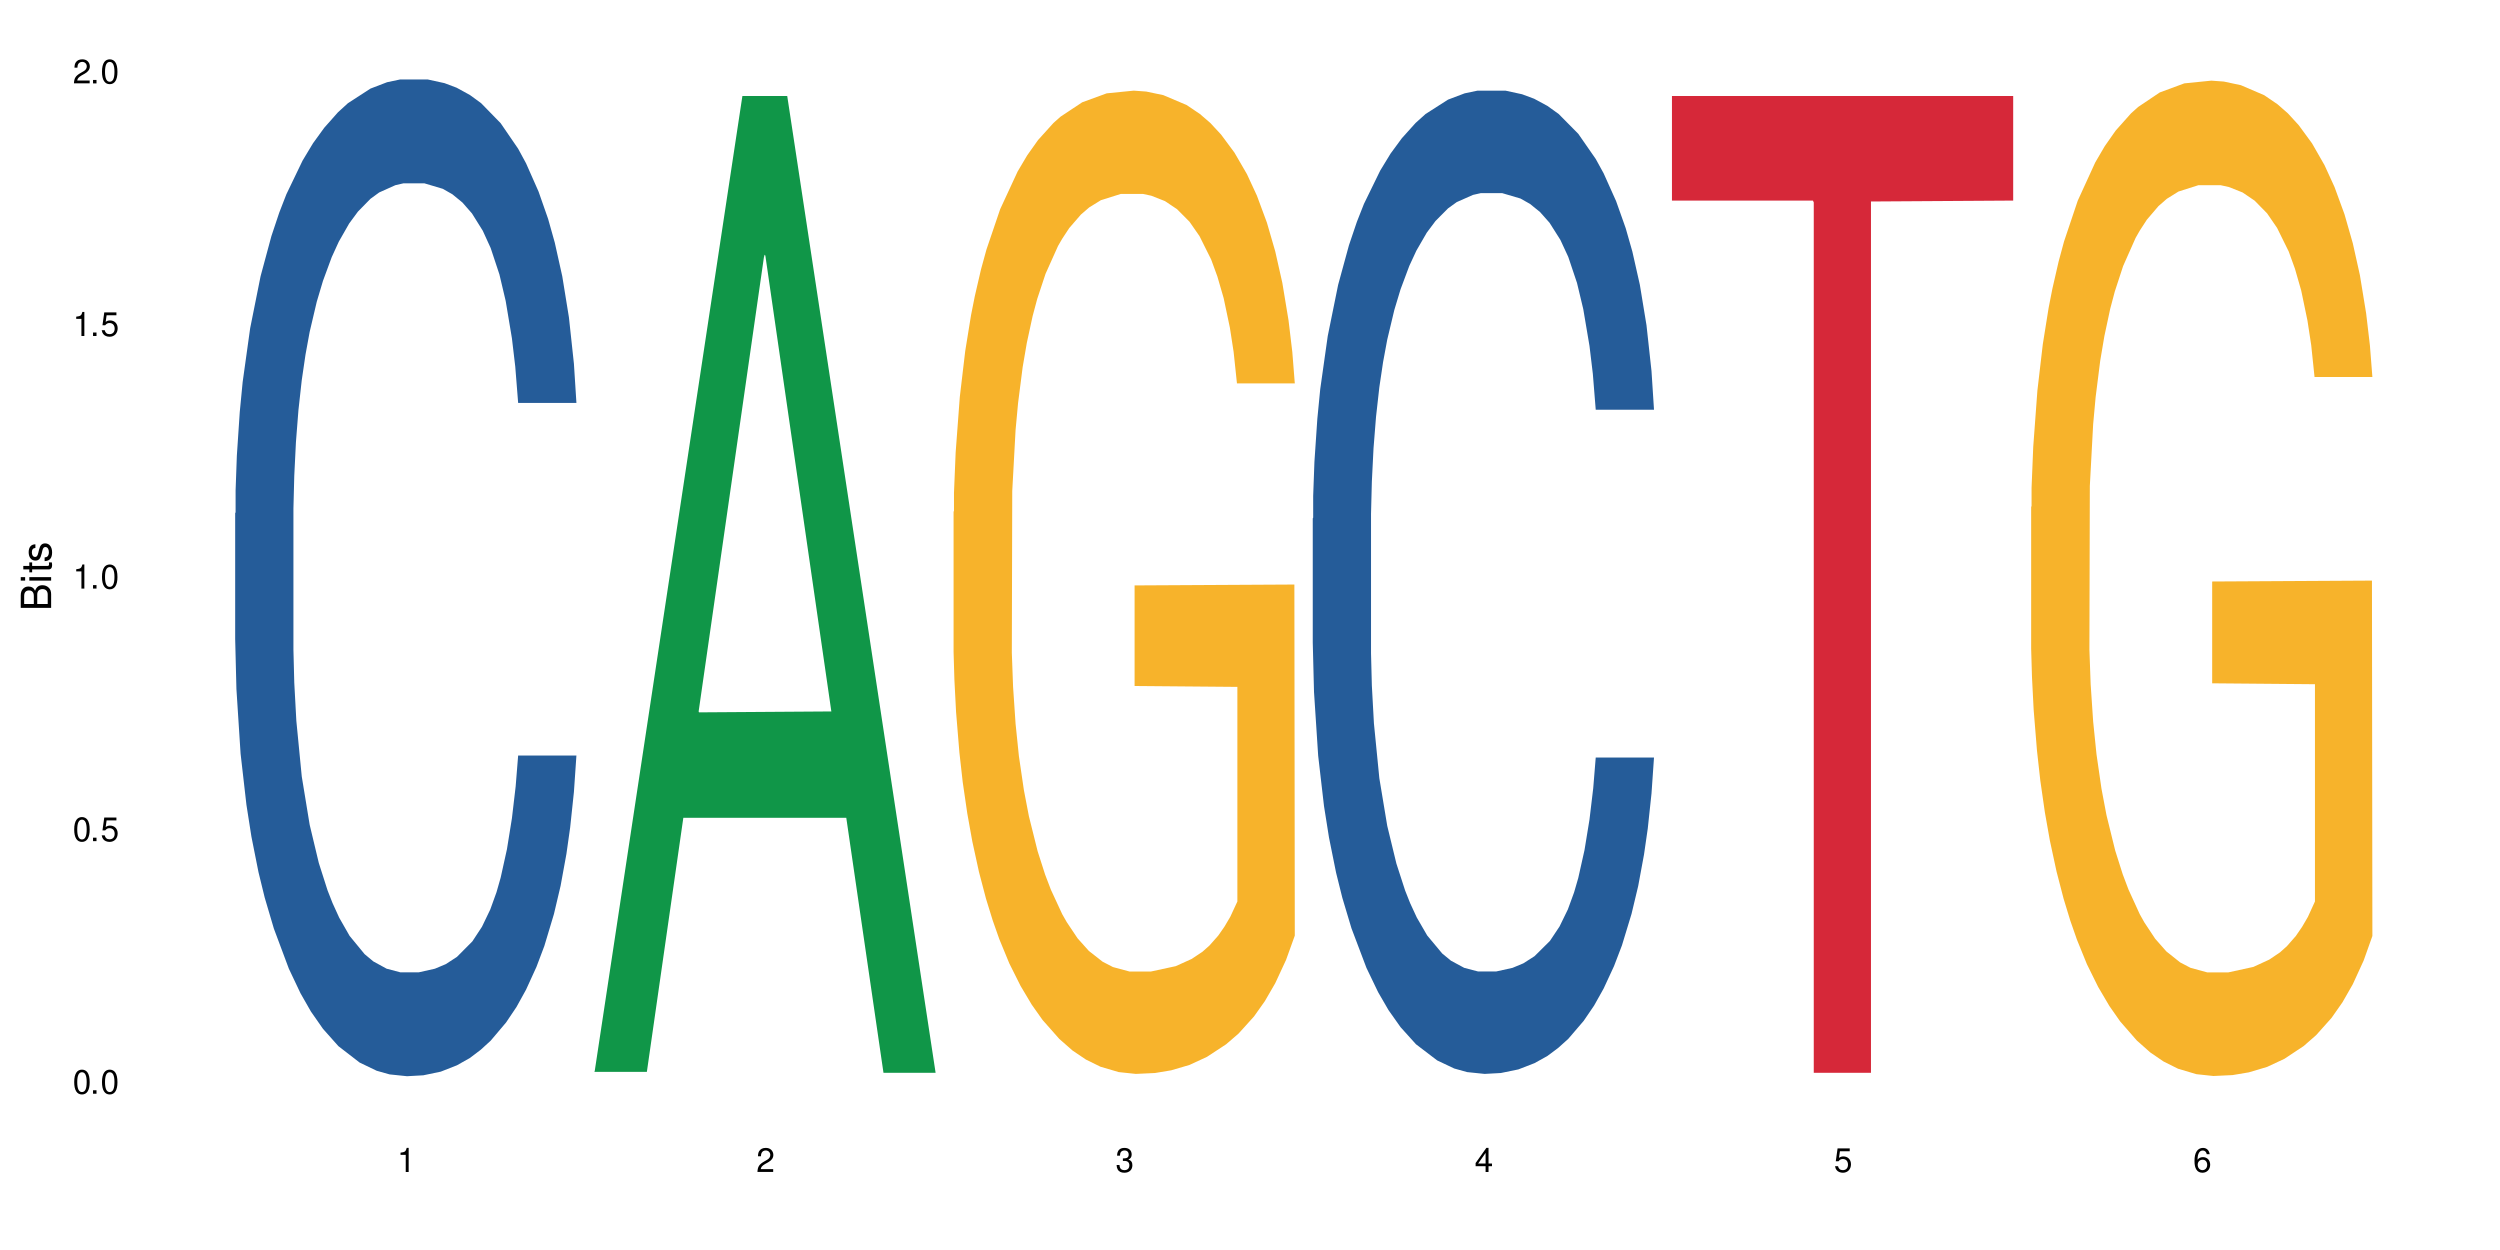 <?xml version="1.0" encoding="UTF-8"?>
<svg xmlns="http://www.w3.org/2000/svg" xmlns:xlink="http://www.w3.org/1999/xlink" width="720" height="360" viewBox="0 0 720 360">
<defs>
<g>
<g id="glyph-0-0">
</g>
<g id="glyph-0-1">
<path d="M 2.641 -6.938 C 2 -6.938 1.422 -6.656 1.078 -6.172 C 0.641 -5.562 0.406 -4.641 0.406 -3.359 C 0.406 -1.016 1.188 0.219 2.641 0.219 C 4.078 0.219 4.859 -1.016 4.859 -3.297 C 4.859 -4.641 4.656 -5.547 4.203 -6.172 C 3.844 -6.656 3.281 -6.938 2.641 -6.938 Z M 2.641 -6.188 C 3.547 -6.188 4 -5.25 4 -3.375 C 4 -1.406 3.562 -0.484 2.625 -0.484 C 1.734 -0.484 1.281 -1.438 1.281 -3.344 C 1.281 -5.25 1.734 -6.188 2.641 -6.188 Z M 2.641 -6.188 "/>
</g>
<g id="glyph-0-2">
<path d="M 1.828 -1 L 0.828 -1 L 0.828 0 L 1.828 0 Z M 1.828 -1 "/>
</g>
<g id="glyph-0-3">
<path d="M 4.562 -6.797 L 1.062 -6.797 L 0.547 -3.094 L 1.328 -3.094 C 1.719 -3.562 2.047 -3.734 2.578 -3.734 C 3.484 -3.734 4.062 -3.109 4.062 -2.094 C 4.062 -1.125 3.484 -0.531 2.578 -0.531 C 1.828 -0.531 1.375 -0.906 1.188 -1.672 L 0.328 -1.672 C 0.453 -1.109 0.547 -0.844 0.75 -0.594 C 1.125 -0.078 1.828 0.219 2.594 0.219 C 3.969 0.219 4.922 -0.781 4.922 -2.219 C 4.922 -3.562 4.031 -4.484 2.719 -4.484 C 2.25 -4.484 1.859 -4.359 1.469 -4.062 L 1.734 -5.969 L 4.562 -5.969 Z M 4.562 -6.797 "/>
</g>
<g id="glyph-0-4">
<path d="M 2.484 -4.938 L 2.484 0 L 3.328 0 L 3.328 -6.938 L 2.766 -6.938 C 2.469 -5.875 2.281 -5.734 0.984 -5.562 L 0.984 -4.938 Z M 2.484 -4.938 "/>
</g>
<g id="glyph-0-5">
<path d="M 4.859 -0.828 L 1.281 -0.828 C 1.359 -1.406 1.672 -1.781 2.5 -2.281 L 3.469 -2.828 C 4.406 -3.344 4.906 -4.062 4.906 -4.906 C 4.906 -5.484 4.672 -6.031 4.266 -6.406 C 3.859 -6.766 3.375 -6.938 2.719 -6.938 C 1.859 -6.938 1.219 -6.625 0.844 -6.031 C 0.609 -5.672 0.5 -5.234 0.484 -4.531 L 1.328 -4.531 C 1.359 -5.016 1.406 -5.281 1.531 -5.516 C 1.75 -5.938 2.188 -6.203 2.703 -6.203 C 3.469 -6.203 4.031 -5.641 4.031 -4.891 C 4.031 -4.344 3.719 -3.859 3.125 -3.516 L 2.234 -3 C 0.812 -2.172 0.406 -1.531 0.328 -0.016 L 4.859 -0.016 Z M 4.859 -0.828 "/>
</g>
<g id="glyph-0-6">
<path d="M 2.125 -3.188 L 2.578 -3.188 C 3.5 -3.188 3.984 -2.766 3.984 -1.922 C 3.984 -1.062 3.469 -0.531 2.594 -0.531 C 1.656 -0.531 1.203 -1 1.156 -2.016 L 0.312 -2.016 C 0.344 -1.453 0.438 -1.094 0.609 -0.781 C 0.953 -0.109 1.625 0.219 2.547 0.219 C 3.953 0.219 4.859 -0.625 4.859 -1.938 C 4.859 -2.828 4.516 -3.297 3.703 -3.594 C 4.344 -3.844 4.656 -4.328 4.656 -5.031 C 4.656 -6.219 3.875 -6.938 2.578 -6.938 C 1.203 -6.938 0.484 -6.172 0.453 -4.703 L 1.297 -4.703 C 1.312 -5.125 1.344 -5.359 1.453 -5.578 C 1.641 -5.969 2.062 -6.203 2.594 -6.203 C 3.344 -6.203 3.797 -5.75 3.797 -5 C 3.797 -4.516 3.609 -4.219 3.25 -4.047 C 3.016 -3.953 2.703 -3.922 2.125 -3.906 Z M 2.125 -3.188 "/>
</g>
<g id="glyph-0-7">
<path d="M 3.141 -1.672 L 3.141 0 L 3.984 0 L 3.984 -1.672 L 4.984 -1.672 L 4.984 -2.438 L 3.984 -2.438 L 3.984 -6.938 L 3.359 -6.938 L 0.266 -2.578 L 0.266 -1.672 Z M 3.141 -2.438 L 1 -2.438 L 3.141 -5.5 Z M 3.141 -2.438 "/>
</g>
<g id="glyph-0-8">
<path d="M 4.781 -5.125 C 4.609 -6.266 3.891 -6.938 2.844 -6.938 C 2.094 -6.938 1.422 -6.578 1.031 -5.953 C 0.594 -5.266 0.406 -4.422 0.406 -3.172 C 0.406 -2 0.578 -1.25 0.984 -0.641 C 1.359 -0.078 1.953 0.219 2.703 0.219 C 3.984 0.219 4.922 -0.75 4.922 -2.094 C 4.922 -3.375 4.062 -4.281 2.844 -4.281 C 2.172 -4.281 1.641 -4.031 1.281 -3.516 C 1.281 -5.234 1.828 -6.188 2.797 -6.188 C 3.391 -6.188 3.797 -5.797 3.938 -5.125 Z M 2.734 -3.531 C 3.547 -3.531 4.062 -2.953 4.062 -2.031 C 4.062 -1.156 3.484 -0.531 2.703 -0.531 C 1.922 -0.531 1.328 -1.188 1.328 -2.078 C 1.328 -2.938 1.906 -3.531 2.734 -3.531 Z M 2.734 -3.531 "/>
</g>
<g id="glyph-1-0">
</g>
<g id="glyph-1-1">
<path d="M 0 -0.953 L 0 -4.891 C 0 -5.719 -0.234 -6.344 -0.734 -6.797 C -1.188 -7.234 -1.812 -7.469 -2.5 -7.469 C -3.547 -7.469 -4.188 -7 -4.625 -5.875 C -4.984 -6.688 -5.625 -7.094 -6.531 -7.094 C -7.172 -7.094 -7.734 -6.859 -8.141 -6.391 C -8.562 -5.922 -8.75 -5.344 -8.75 -4.5 L -8.75 -0.953 Z M -4.984 -2.062 L -7.766 -2.062 L -7.766 -4.219 C -7.766 -4.844 -7.688 -5.203 -7.453 -5.5 C -7.219 -5.812 -6.859 -5.969 -6.375 -5.969 C -5.891 -5.969 -5.531 -5.812 -5.297 -5.5 C -5.062 -5.203 -4.984 -4.844 -4.984 -4.219 Z M -0.984 -2.062 L -4 -2.062 L -4 -4.781 C -4 -5.766 -3.438 -6.359 -2.484 -6.359 C -1.547 -6.359 -0.984 -5.766 -0.984 -4.781 Z M -0.984 -2.062 "/>
</g>
<g id="glyph-1-2">
<path d="M -6.281 -1.797 L -6.281 -0.797 L 0 -0.797 L 0 -1.797 Z M -8.75 -1.797 L -8.75 -0.797 L -7.484 -0.797 L -7.484 -1.797 Z M -8.75 -1.797 "/>
</g>
<g id="glyph-1-3">
<path d="M -6.281 -3.047 L -6.281 -2.016 L -8.016 -2.016 L -8.016 -1.016 L -6.281 -1.016 L -6.281 -0.172 L -5.469 -0.172 L -5.469 -1.016 L -0.719 -1.016 C -0.078 -1.016 0.281 -1.453 0.281 -2.234 C 0.281 -2.5 0.25 -2.719 0.188 -3.047 L -0.641 -3.047 C -0.609 -2.906 -0.594 -2.766 -0.594 -2.562 C -0.594 -2.141 -0.719 -2.016 -1.156 -2.016 L -5.469 -2.016 L -5.469 -3.047 Z M -6.281 -3.047 "/>
</g>
<g id="glyph-1-4">
<path d="M -4.531 -5.25 C -5.766 -5.25 -6.469 -4.422 -6.469 -2.969 C -6.469 -1.516 -5.719 -0.562 -4.547 -0.562 C -3.562 -0.562 -3.094 -1.062 -2.734 -2.562 L -2.516 -3.484 C -2.344 -4.188 -2.094 -4.469 -1.641 -4.469 C -1.047 -4.469 -0.641 -3.875 -0.641 -3 C -0.641 -2.453 -0.797 -2 -1.062 -1.75 C -1.25 -1.594 -1.422 -1.531 -1.875 -1.469 L -1.875 -0.406 C -0.422 -0.453 0.281 -1.266 0.281 -2.922 C 0.281 -4.5 -0.5 -5.516 -1.719 -5.516 C -2.656 -5.516 -3.172 -4.984 -3.469 -3.734 L -3.703 -2.766 C -3.891 -1.953 -4.156 -1.609 -4.594 -1.609 C -5.188 -1.609 -5.547 -2.125 -5.547 -2.938 C -5.547 -3.75 -5.203 -4.172 -4.531 -4.203 Z M -4.531 -5.25 "/>
</g>
</g>
</defs>
<rect x="-72" y="-36" width="864" height="432" fill="rgb(100%, 100%, 100%)" fill-opacity="1"/>
<path fill-rule="nonzero" fill="rgb(14.51%, 36.078%, 60%)" fill-opacity="1" d="M 67.73 147.793 L 67.852 147.531 L 67.852 141.23 L 68.211 131.262 L 69.051 118.668 L 69.887 110.008 L 72.047 94.527 L 75.043 79.57 L 78.156 68.023 L 80.434 61.203 L 82.473 55.957 L 87.145 46.246 L 90.145 41.262 L 93.379 36.801 L 97.332 32.34 L 100.211 29.715 L 106.684 25.52 L 111.477 23.68 L 115.191 22.895 L 123.223 22.895 L 128.016 23.945 L 131.492 25.254 L 135.324 27.355 L 138.562 29.715 L 144.195 35.488 L 149.227 42.836 L 151.504 47.035 L 155.102 55.168 L 157.855 63.039 L 159.773 69.863 L 161.934 79.57 L 163.848 91.379 L 165.289 104.762 L 166.008 116.043 L 149.227 116.043 L 148.391 105.547 L 147.43 97.414 L 145.633 86.656 L 143.836 79.047 L 141.316 71.438 L 139.039 66.449 L 135.926 61.465 L 133.168 58.316 L 130.293 55.957 L 127.535 54.383 L 122.262 52.809 L 116.148 52.809 L 113.871 53.332 L 109.199 55.43 L 106.684 57.266 L 103.086 60.941 L 100.57 64.352 L 97.574 69.602 L 95.535 74.059 L 93.02 80.883 L 91.223 86.918 L 89.184 95.578 L 87.984 102.137 L 86.906 109.484 L 85.949 118.141 L 85.23 127.324 L 84.75 137.035 L 84.508 146.48 L 84.508 187.148 L 84.75 196.598 L 85.348 207.617 L 86.906 223.621 L 89.184 237.527 L 91.82 248.551 L 94.336 256.422 L 95.777 260.094 L 97.691 264.293 L 100.688 269.539 L 105.004 274.789 L 107.52 276.887 L 111.355 278.988 L 115.312 280.035 L 120.586 280.035 L 125.258 278.988 L 128.375 277.676 L 131.609 275.574 L 136.043 271.113 L 138.801 266.918 L 141.199 261.93 L 142.996 256.945 L 144.195 252.746 L 145.992 244.613 L 147.43 235.691 L 148.508 226.508 L 149.227 217.586 L 166.008 217.586 L 165.289 228.082 L 164.207 238.316 L 163.129 245.926 L 161.453 255.109 L 159.535 263.242 L 156.777 272.426 L 154.5 278.461 L 151.504 285.023 L 148.75 290.008 L 145.754 294.469 L 141.316 299.715 L 138.441 302.34 L 135.324 304.699 L 131.609 306.801 L 126.938 308.637 L 121.902 309.688 L 117.227 309.949 L 112.195 309.426 L 108.48 308.375 L 103.566 306.012 L 97.453 301.289 L 93.02 296.305 L 89.543 291.32 L 86.547 286.07 L 83.191 278.988 L 78.875 267.441 L 76.238 258.52 L 74.441 251.172 L 72.406 240.941 L 70.969 231.758 L 69.289 217.062 L 68.09 198.434 L 67.73 184 Z M 67.73 147.793 "/>
<path fill-rule="nonzero" fill="rgb(6.275%, 58.824%, 28.235%)" fill-opacity="1" d="M 171.18 308.703 L 171.285 308.438 L 213.809 27.656 L 226.723 27.656 L 269.453 308.965 L 254.441 308.965 L 243.73 235.535 L 196.797 235.535 L 186.297 308.703 L 171.18 308.703 L 201.312 205.16 L 239.426 204.895 L 220.422 73.617 L 220.211 73.352 L 220 74.145 L 201.207 204.895 L 201.312 205.16 Z M 171.18 308.703 "/>
<path fill-rule="nonzero" fill="rgb(96.863%, 70.196%, 16.863%)" fill-opacity="1" d="M 274.629 147.395 L 274.746 147.137 L 274.746 141.965 L 275.227 130.328 L 276.426 114.293 L 277.984 101.105 L 279.66 90.758 L 280.738 85.328 L 282.535 77.57 L 284.094 71.883 L 288.051 60.242 L 293.082 49.383 L 295.84 44.727 L 298.957 40.332 L 303.391 35.418 L 305.43 33.605 L 311.66 29.469 L 318.73 26.883 L 326.52 26.105 L 330.117 26.367 L 335.031 27.398 L 341.742 30.246 L 345.578 32.832 L 348.574 35.418 L 351.688 38.777 L 355.523 43.953 L 359.121 50.156 L 361.996 56.363 L 364.871 64.121 L 367.27 72.398 L 369.309 81.449 L 371.105 92.312 L 372.184 101.363 L 372.902 110.414 L 356.242 110.414 L 355.285 101.363 L 354.207 94.379 L 352.41 85.848 L 350.609 79.641 L 348.812 74.727 L 345.457 68.004 L 342.582 63.863 L 338.984 60.242 L 335.512 57.918 L 331.555 56.363 L 329.156 55.848 L 322.805 55.848 L 317.055 57.656 L 313.699 59.727 L 311.301 61.797 L 307.945 65.676 L 305.906 68.777 L 304.707 70.848 L 301.113 78.863 L 298.715 86.105 L 297.398 91.02 L 295.719 98.777 L 294.523 105.758 L 293.203 116.102 L 292.484 123.863 L 291.527 141.445 L 291.406 187.996 L 291.766 197.824 L 292.484 208.426 L 293.441 217.738 L 294.883 227.562 L 296.32 235.062 L 298.836 245.148 L 300.992 251.875 L 302.672 256.27 L 305.906 263.254 L 307.227 265.578 L 310.34 270.234 L 313.578 273.855 L 317.531 276.957 L 320.527 278.512 L 325.324 279.805 L 331.434 279.805 L 338.625 278.25 L 343.18 276.184 L 346.297 274.113 L 348.332 272.305 L 350.852 269.457 L 352.648 266.871 L 354.324 264.027 L 356.363 259.633 L 356.363 197.824 L 326.762 197.566 L 326.762 168.602 L 372.781 168.344 L 372.902 269.457 L 370.387 276.441 L 367.27 283.164 L 364.273 288.336 L 361.156 292.734 L 356.723 297.648 L 353.129 300.75 L 347.613 304.371 L 342.582 306.699 L 337.309 308.25 L 332.633 309.027 L 327.121 309.285 L 322.207 308.766 L 316.934 307.215 L 312.738 305.148 L 308.902 302.562 L 305.07 299.199 L 300.273 293.77 L 297.16 289.371 L 293.922 283.941 L 290.688 277.477 L 287.809 270.492 L 285.895 265.062 L 283.977 258.855 L 281.938 251.098 L 280.02 242.305 L 278.582 234.289 L 277.262 225.238 L 276.305 216.703 L 275.348 205.066 L 274.867 195.754 L 274.629 187.738 Z M 274.629 147.395 "/>
<path fill-rule="nonzero" fill="rgb(14.51%, 36.078%, 60%)" fill-opacity="1" d="M 378.074 149.316 L 378.195 149.059 L 378.195 142.848 L 378.555 133.012 L 379.395 120.586 L 380.23 112.043 L 382.391 96.773 L 385.387 82.02 L 388.5 70.629 L 390.777 63.898 L 392.816 58.723 L 397.492 49.145 L 400.488 44.227 L 403.723 39.824 L 407.676 35.426 L 410.555 32.836 L 417.027 28.695 L 421.82 26.883 L 425.535 26.105 L 433.566 26.105 L 438.359 27.145 L 441.836 28.438 L 445.668 30.508 L 448.906 32.836 L 454.539 38.531 L 459.57 45.781 L 461.848 49.922 L 465.445 57.945 L 468.199 65.711 L 470.117 72.441 L 472.277 82.02 L 474.191 93.668 L 475.633 106.867 L 476.352 117.996 L 459.57 117.996 L 458.734 107.645 L 457.773 99.621 L 455.977 89.008 L 454.18 81.5 L 451.66 73.992 L 449.383 69.074 L 446.27 64.156 L 443.512 61.051 L 440.637 58.723 L 437.879 57.168 L 432.605 55.617 L 426.492 55.617 L 424.215 56.133 L 419.543 58.203 L 417.027 60.016 L 413.43 63.641 L 410.914 67.004 L 407.918 72.184 L 405.879 76.582 L 403.363 83.312 L 401.566 89.266 L 399.527 97.809 L 398.328 104.277 L 397.25 111.527 L 396.293 120.07 L 395.574 129.129 L 395.094 138.707 L 394.855 148.023 L 394.855 188.145 L 395.094 197.465 L 395.691 208.336 L 397.25 224.125 L 399.527 237.844 L 402.164 248.715 L 404.68 256.48 L 406.121 260.105 L 408.035 264.246 L 411.035 269.422 L 415.348 274.598 L 417.863 276.672 L 421.699 278.742 L 425.656 279.777 L 430.93 279.777 L 435.602 278.742 L 438.719 277.445 L 441.953 275.375 L 446.387 270.977 L 449.145 266.832 L 451.543 261.914 L 453.34 256.996 L 454.539 252.855 L 456.336 244.832 L 457.773 236.031 L 458.852 226.973 L 459.57 218.172 L 476.352 218.172 L 475.633 228.523 L 474.555 238.621 L 473.473 246.125 L 471.797 255.188 L 469.879 263.211 L 467.121 272.27 L 464.844 278.223 L 461.848 284.695 L 459.094 289.613 L 456.098 294.012 L 451.66 299.191 L 448.785 301.777 L 445.668 304.109 L 441.953 306.18 L 437.281 307.992 L 432.246 309.027 L 427.574 309.285 L 422.539 308.766 L 418.824 307.73 L 413.91 305.402 L 407.797 300.742 L 403.363 295.824 L 399.887 290.906 L 396.891 285.73 L 393.535 278.742 L 389.223 267.352 L 386.586 258.551 L 384.785 251.305 L 382.75 241.207 L 381.312 232.148 L 379.633 217.652 L 378.434 199.273 L 378.074 185.039 Z M 378.074 149.316 "/>
<path fill-rule="nonzero" fill="rgb(83.922%, 15.686%, 22.353%)" fill-opacity="1" d="M 481.523 27.656 L 579.797 27.656 L 579.797 57.766 L 538.84 58.031 L 538.84 308.965 L 522.363 308.965 L 522.363 58.297 L 522.121 57.766 L 481.523 57.766 Z M 481.523 27.656 "/>
<path fill-rule="nonzero" fill="rgb(96.863%, 70.196%, 16.863%)" fill-opacity="1" d="M 584.973 146.004 L 585.09 145.742 L 585.09 140.508 L 585.57 128.727 L 586.77 112.496 L 588.328 99.145 L 590.004 88.672 L 591.082 83.176 L 592.883 75.324 L 594.438 69.562 L 598.395 57.781 L 603.426 46.789 L 606.184 42.074 L 609.301 37.625 L 613.734 32.652 L 615.773 30.816 L 622.004 26.629 L 629.074 24.012 L 636.867 23.227 L 640.461 23.488 L 645.375 24.535 L 652.086 27.414 L 655.922 30.031 L 658.918 32.652 L 662.035 36.055 L 665.867 41.289 L 669.465 47.574 L 672.34 53.855 L 675.215 61.711 L 677.613 70.086 L 679.652 79.25 L 681.449 90.246 L 682.527 99.406 L 683.246 108.57 L 666.586 108.57 L 665.629 99.406 L 664.551 92.34 L 662.754 83.699 L 660.953 77.418 L 659.156 72.441 L 655.801 65.637 L 652.926 61.449 L 649.328 57.781 L 645.855 55.426 L 641.898 53.855 L 639.504 53.332 L 633.148 53.332 L 627.398 55.164 L 624.043 57.258 L 621.645 59.352 L 618.289 63.281 L 616.25 66.422 L 615.055 68.516 L 611.457 76.633 L 609.059 83.961 L 607.742 88.934 L 606.062 96.789 L 604.867 103.859 L 603.547 114.328 L 602.828 122.184 L 601.871 139.984 L 601.75 187.105 L 602.109 197.055 L 602.828 207.789 L 603.789 217.211 L 605.227 227.16 L 606.664 234.754 L 609.18 244.961 L 611.336 251.77 L 613.016 256.219 L 616.25 263.289 L 617.57 265.645 L 620.688 270.355 L 623.922 274.02 L 627.875 277.164 L 630.871 278.734 L 635.668 280.043 L 641.777 280.043 L 648.969 278.473 L 653.523 276.379 L 656.641 274.281 L 658.676 272.449 L 661.195 269.57 L 662.992 266.953 L 664.672 264.074 L 666.707 259.621 L 666.707 197.055 L 637.105 196.793 L 637.105 167.473 L 683.125 167.211 L 683.246 269.57 L 680.73 276.641 L 677.613 283.445 L 674.617 288.68 L 671.5 293.133 L 667.066 298.105 L 663.473 301.246 L 657.957 304.914 L 652.926 307.27 L 647.652 308.84 L 642.977 309.625 L 637.465 309.887 L 632.551 309.363 L 627.277 307.793 L 623.082 305.699 L 619.246 303.078 L 615.414 299.676 L 610.617 294.18 L 607.504 289.73 L 604.266 284.23 L 601.031 277.688 L 598.156 270.617 L 596.238 265.121 L 594.32 258.836 L 592.281 250.984 L 590.363 242.082 L 588.926 233.969 L 587.609 224.805 L 586.648 216.164 L 585.691 204.387 L 585.211 194.961 L 584.973 186.844 Z M 584.973 146.004 "/>
<g fill="rgb(0%, 0%, 0%)" fill-opacity="1">
<use xlink:href="#glyph-0-1" x="20.965" y="314.993"/>
<use xlink:href="#glyph-0-2" x="25.965" y="314.993"/>
<use xlink:href="#glyph-0-1" x="28.965" y="314.993"/>
</g>
<g fill="rgb(0%, 0%, 0%)" fill-opacity="1">
<use xlink:href="#glyph-0-1" x="20.965" y="242.251"/>
<use xlink:href="#glyph-0-2" x="25.965" y="242.251"/>
<use xlink:href="#glyph-0-3" x="28.965" y="242.251"/>
</g>
<g fill="rgb(0%, 0%, 0%)" fill-opacity="1">
<use xlink:href="#glyph-0-4" x="20.965" y="169.509"/>
<use xlink:href="#glyph-0-2" x="25.965" y="169.509"/>
<use xlink:href="#glyph-0-1" x="28.965" y="169.509"/>
</g>
<g fill="rgb(0%, 0%, 0%)" fill-opacity="1">
<use xlink:href="#glyph-0-4" x="20.965" y="96.767"/>
<use xlink:href="#glyph-0-2" x="25.965" y="96.767"/>
<use xlink:href="#glyph-0-3" x="28.965" y="96.767"/>
</g>
<g fill="rgb(0%, 0%, 0%)" fill-opacity="1">
<use xlink:href="#glyph-0-5" x="20.965" y="24.024"/>
<use xlink:href="#glyph-0-2" x="25.965" y="24.024"/>
<use xlink:href="#glyph-0-1" x="28.965" y="24.024"/>
</g>
<g fill="rgb(0%, 0%, 0%)" fill-opacity="1">
<use xlink:href="#glyph-0-4" x="114.367" y="337.532"/>
</g>
<g fill="rgb(0%, 0%, 0%)" fill-opacity="1">
<use xlink:href="#glyph-0-5" x="217.816" y="337.532"/>
</g>
<g fill="rgb(0%, 0%, 0%)" fill-opacity="1">
<use xlink:href="#glyph-0-6" x="321.266" y="337.532"/>
</g>
<g fill="rgb(0%, 0%, 0%)" fill-opacity="1">
<use xlink:href="#glyph-0-7" x="424.711" y="337.532"/>
</g>
<g fill="rgb(0%, 0%, 0%)" fill-opacity="1">
<use xlink:href="#glyph-0-3" x="528.16" y="337.532"/>
</g>
<g fill="rgb(0%, 0%, 0%)" fill-opacity="1">
<use xlink:href="#glyph-0-8" x="631.609" y="337.532"/>
</g>
<g fill="rgb(0%, 0%, 0%)" fill-opacity="1">
<use xlink:href="#glyph-1-1" x="14.725" y="176.012"/>
<use xlink:href="#glyph-1-2" x="14.725" y="168.012"/>
<use xlink:href="#glyph-1-3" x="14.725" y="165.012"/>
<use xlink:href="#glyph-1-4" x="14.725" y="162.012"/>
</g>
</svg>
